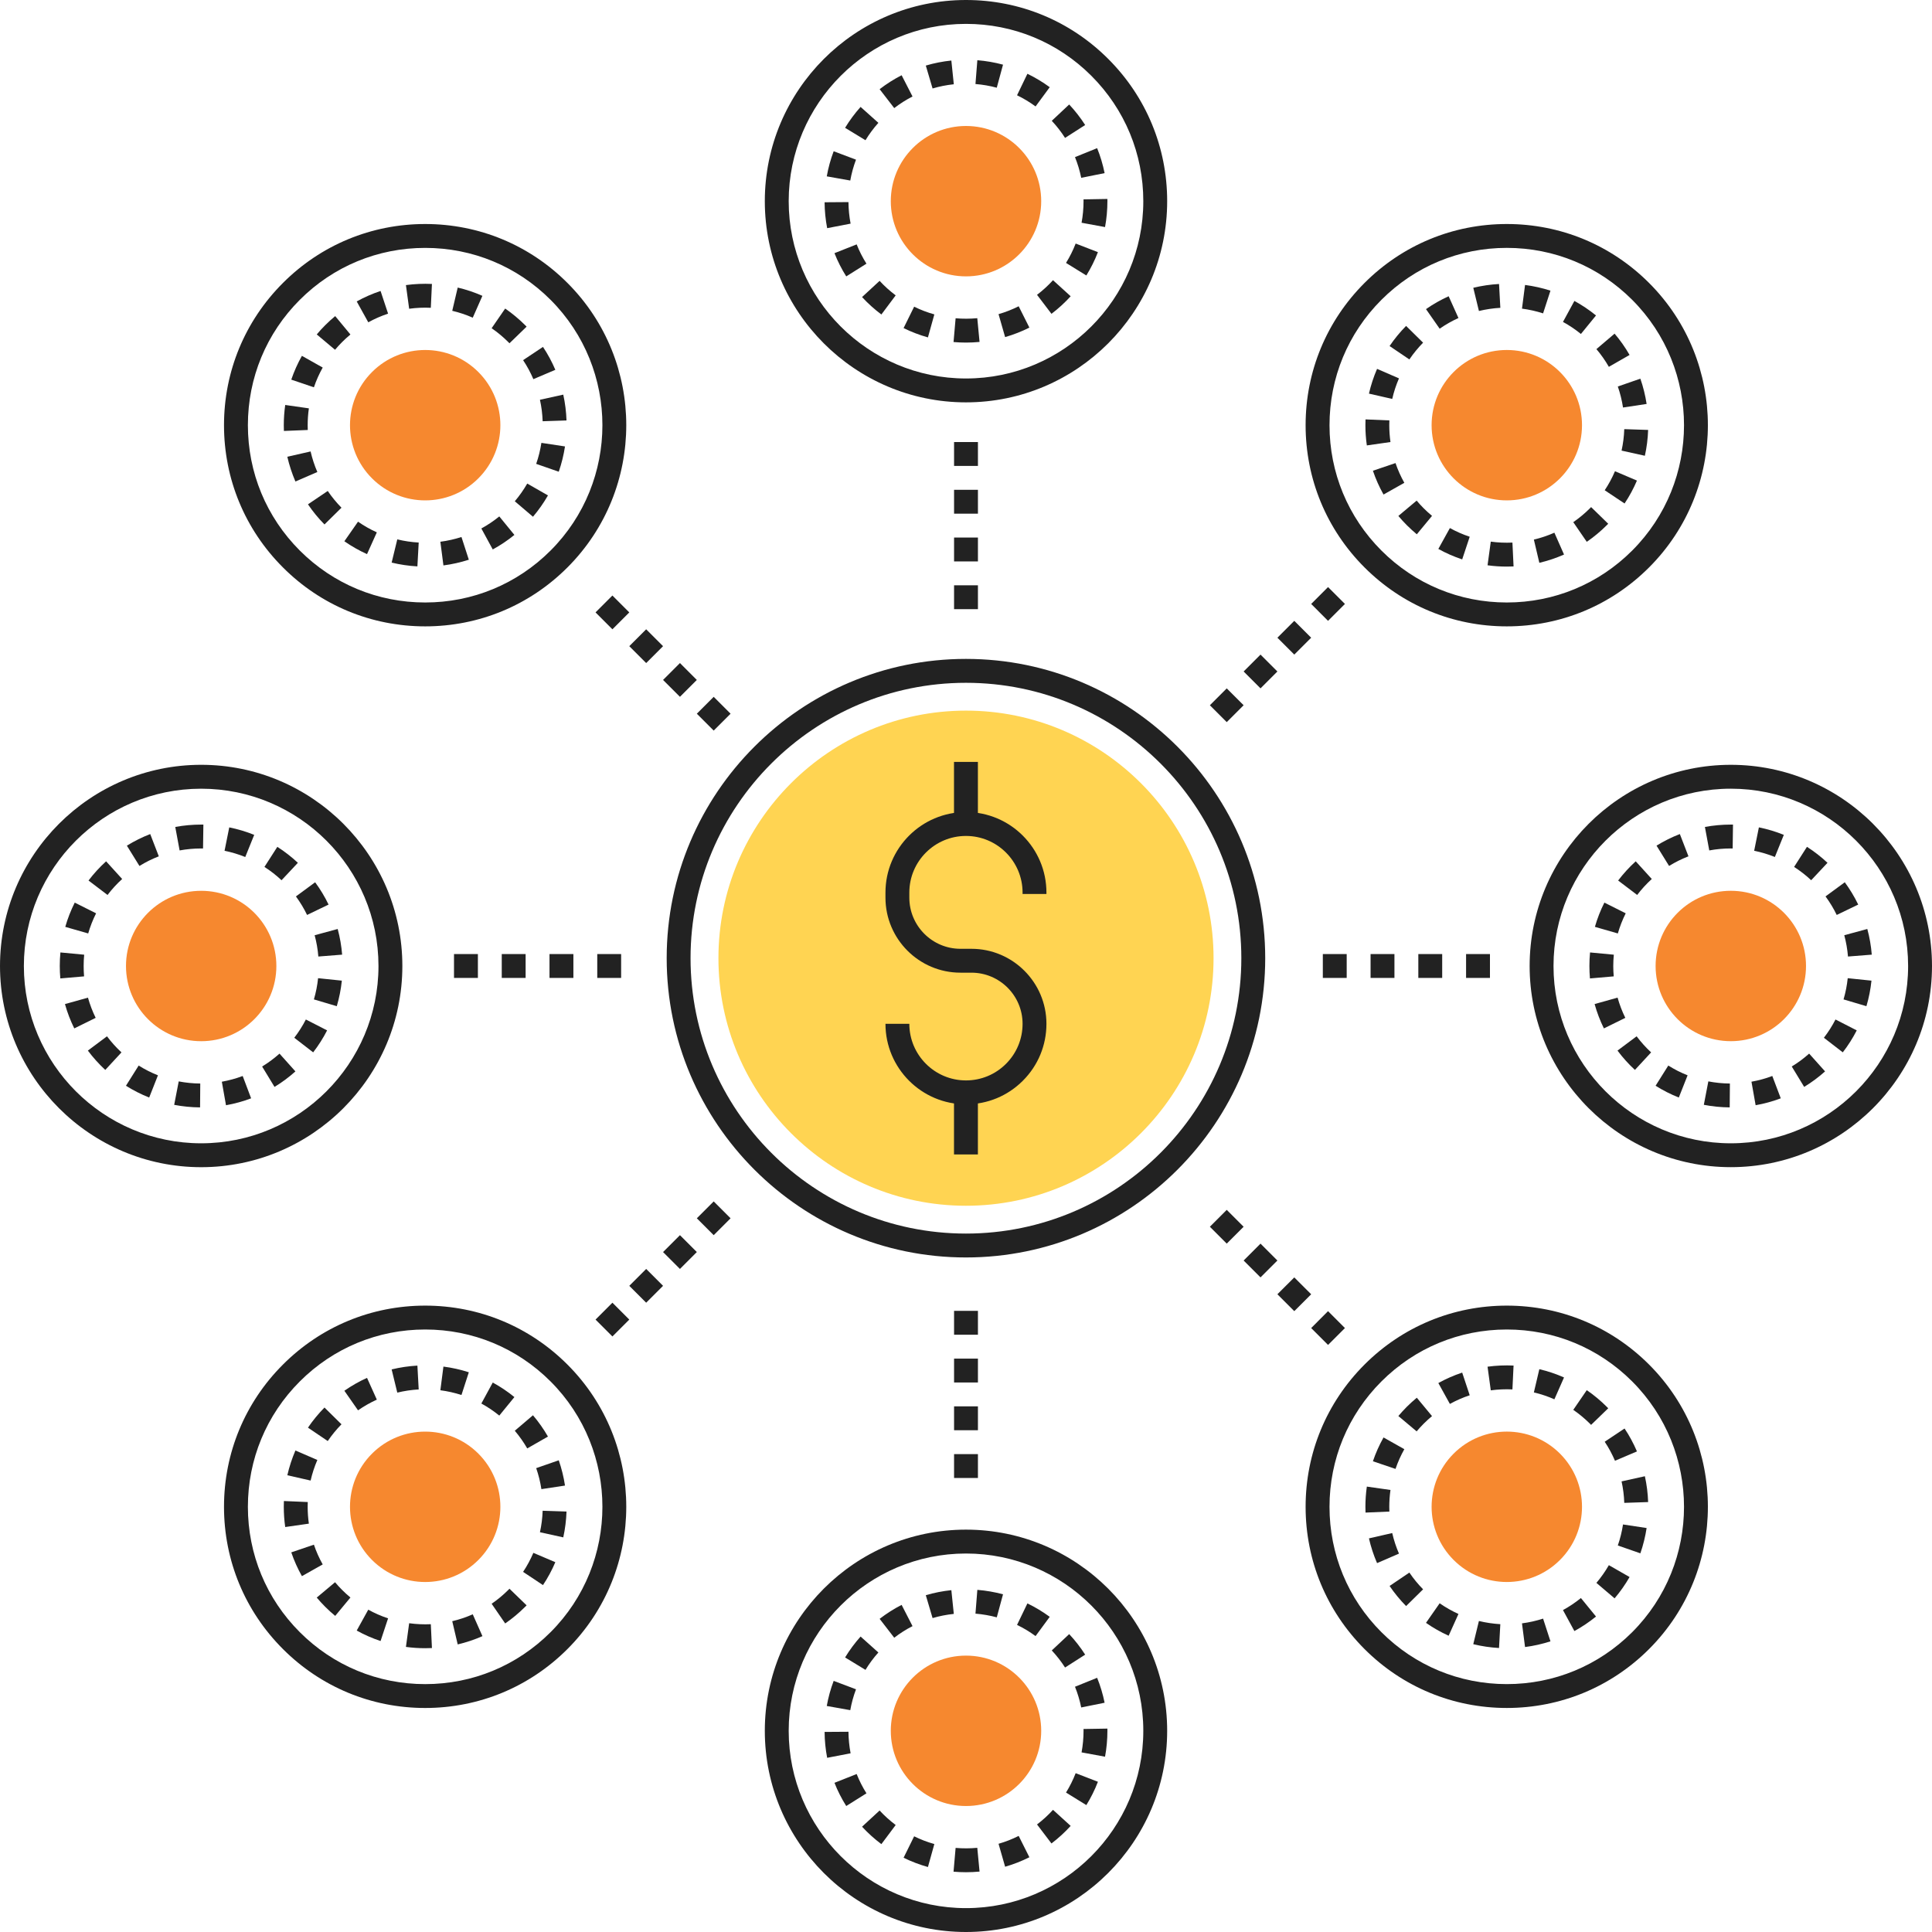 <?xml version="1.0" encoding="UTF-8"?> <!-- Generator: Adobe Illustrator 16.0.0, SVG Export Plug-In . SVG Version: 6.00 Build 0) --> <svg xmlns="http://www.w3.org/2000/svg" xmlns:xlink="http://www.w3.org/1999/xlink" id="Layer_1" x="0px" y="0px" width="600px" height="600px" viewBox="0 0 600 600" style="enable-background:new 0 0 600 600;" xml:space="preserve"> <g> <path style="fill:#FFD452;" d="M299.995,374.458c-42.387,0-76.879-34.487-76.879-76.889c0-42.385,34.492-76.879,76.879-76.879 c42.396,0.005,76.884,34.494,76.884,76.89C376.879,339.971,342.392,374.458,299.995,374.458L299.995,374.458z"></path> <g> <path style="fill:#222222;" d="M299.984,390.515L299.984,390.515c-51.249,0-92.939-41.7-92.939-92.946 c0-51.249,41.69-92.94,92.939-92.94c51.25,0,92.94,41.701,92.94,92.94C392.925,348.814,351.234,390.515,299.984,390.515z M299.984,212.051c-47.16,0-85.527,38.358-85.527,85.518c0,47.162,38.367,85.528,85.527,85.528v3.707v-3.707 c47.161,0,85.523-38.366,85.523-85.528C385.508,250.415,347.146,212.051,299.984,212.051z"></path> </g> <g> <g> <path style="fill:#222222;" d="M299.984,342.955L299.984,342.955c-13.786,0-24.996-11.219-24.996-25.006h7.412 c0,9.697,7.893,17.584,17.584,17.584c4.692,0,9.109-1.83,12.432-5.146c3.323-3.322,5.153-7.74,5.153-12.438 c0-8.756-7.126-15.877-15.877-15.877h-3.415c-12.841,0-23.289-10.453-23.289-23.298v-1.585c0-13.786,11.21-25,24.996-25 c13.781,0,24.996,11.215,24.996,25.006v0.429h-7.411v-0.429c0-9.702-7.893-17.584-17.585-17.584 c-9.691,0-17.584,7.882-17.584,17.579v1.585c0,8.756,7.126,15.882,15.877,15.882h3.415c12.84,0,23.288,10.454,23.288,23.293 c0,6.676-2.597,12.953-7.319,17.676C312.938,340.35,306.66,342.955,299.984,342.955z"></path> </g> <g> <rect x="296.273" y="236.618" style="fill:#222222;" width="7.422" height="19.281"></rect> </g> <g> <rect x="296.273" y="339.244" style="fill:#222222;" width="7.422" height="19.281"></rect> </g> </g> </g> <g> <path style="fill:#222222;" d="M380.974,224.263l-5.234-5.24l5.234-5.244l5.244,5.239L380.974,224.263z M391.463,213.779 l-5.24-5.245l5.24-5.244l5.244,5.244L391.463,213.779z M401.951,203.29l-5.244-5.242l5.244-5.242l5.245,5.242L401.951,203.29z M412.436,192.806l-5.239-5.242l5.239-5.244l5.245,5.242L412.436,192.806z"></path> </g> <g> <path style="fill:#222222;" d="M190.187,415.05l-5.239-5.238l5.239-5.246l5.245,5.246L190.187,415.05z M200.676,404.565 l-5.244-5.238l5.244-5.244l5.244,5.244L200.676,404.565z M211.165,394.083l-5.245-5.246l5.245-5.244l5.239,5.244L211.165,394.083z M221.644,383.593l-5.239-5.244l5.239-5.24l5.245,5.24L221.644,383.593z"></path> </g> <g> <g> <path style="fill:#222222;" d="M467.949,194.524c-16.69,0-32.373-6.497-44.181-18.3c-11.798-11.798-18.3-27.486-18.3-44.177 c0-16.692,6.502-32.38,18.3-44.178c11.808-11.803,27.49-18.3,44.181-18.3c16.689,0,32.381,6.497,44.179,18.3 c24.362,24.357,24.362,63.998,0,88.355C500.33,188.027,484.639,194.524,467.949,194.524z M467.949,76.981 c-14.707,0-28.534,5.728-38.932,16.13c-10.401,10.397-16.127,24.227-16.127,38.936c0,14.708,5.726,28.533,16.127,38.935 c10.397,10.399,24.225,16.125,38.932,16.125c14.706,0,28.538-5.726,38.939-16.125c21.464-21.469,21.464-56.402,0-77.871 C496.487,82.708,482.655,76.981,467.949,76.981z"></path> </g> <g> <path style="fill:#222222;" d="M467.954,175.96c-1.994,0-4.003-0.135-5.981-0.406l1.002-7.348 c2.224,0.304,4.479,0.401,6.723,0.296l0.353,7.407C469.354,175.943,468.654,175.96,467.954,175.96z M478.055,174.788l-1.697-7.213 c2.183-0.521,4.324-1.237,6.369-2.142l2.995,6.786C483.258,173.305,480.682,174.169,478.055,174.788z M454.096,173.727 c-2.561-0.854-5.055-1.942-7.406-3.251l3.588-6.484c1.958,1.086,4.028,1.991,6.154,2.699L454.096,173.727z M492.786,168.268 l-4.191-6.106c1.835-1.268,3.573-2.714,5.168-4.307l0.368-0.375l5.311,5.173l-0.439,0.445 C497.091,165.009,495.005,166.747,492.786,168.268z M440.003,165.929c-1.068-0.892-2.116-1.84-3.107-2.832 c-0.915-0.917-1.8-1.881-2.622-2.868l5.679-4.759c0.69,0.821,1.421,1.613,2.188,2.385c0.823,0.823,1.697,1.615,2.587,2.354 L440.003,165.929z M504.521,156.362l-6.164-4.11c1.238-1.863,2.311-3.849,3.189-5.909l6.819,2.904 C507.313,151.726,506.024,154.119,504.521,156.362z M429.667,153.584c-1.323-2.354-2.433-4.841-3.297-7.395l7.019-2.377 c0.721,2.119,1.641,4.179,2.74,6.129L429.667,153.584z M510.83,141.543l-7.238-1.603c0.48-2.177,0.767-4.421,0.838-6.666 l7.412,0.246C511.75,136.22,511.412,138.917,510.83,141.543z M424.484,138.329c-0.297-2.076-0.445-4.189-0.445-6.282 c0-0.601,0.011-1.196,0.036-1.797l7.407,0.312c-0.021,0.496-0.031,0.989-0.031,1.485c0,1.74,0.128,3.498,0.373,5.231 L424.484,138.329z M504.041,126.559c-0.337-2.221-0.879-4.417-1.615-6.527l7.003-2.433c0.885,2.54,1.534,5.183,1.943,7.852 L504.041,126.559z M432.371,123.891l-7.232-1.648c0.603-2.625,1.451-5.214,2.52-7.685l6.804,2.949 C433.572,119.559,432.867,121.706,432.371,123.891z M499.646,113.92c-1.115-1.94-2.413-3.79-3.864-5.498l5.642-4.805 c1.754,2.055,3.317,4.281,4.652,6.617L499.646,113.92z M437.692,111.623l-6.144-4.156c1.502-2.221,3.23-4.324,5.127-6.249 l5.28,5.204C440.381,108.027,438.945,109.775,437.692,111.623z M490.967,103.718c-1.733-1.414-3.609-2.679-5.572-3.745 l3.548-6.515c2.361,1.291,4.621,2.806,6.712,4.511L490.967,103.718z M447.098,102.082l-4.242-6.081 c2.208-1.543,4.58-2.888,7.033-3.998l3.047,6.761C450.901,99.685,448.934,100.801,447.098,102.082z M479.22,97.32 c-2.126-0.685-4.335-1.181-6.553-1.472l0.95-7.351c2.669,0.345,5.327,0.938,7.893,1.769L479.22,97.32z M459.295,96.579 l-1.754-7.205c2.612-0.634,5.307-1.03,8-1.178l0.404,7.404C463.706,95.723,461.467,96.053,459.295,96.579z"></path> </g> <circle style="fill:#F6882F;" cx="467.951" cy="132.045" r="23.353"></circle> </g> <g> <g> <path style="fill:#222222;" d="M132.046,530.43c-16.685,0-32.376-6.502-44.174-18.299c-11.804-11.799-18.306-27.489-18.306-44.179 c0-16.691,6.502-32.379,18.306-44.176c11.798-11.803,27.489-18.305,44.174-18.305c16.69,0,32.378,6.502,44.176,18.305 c24.362,24.357,24.362,63.992,0,88.354C164.424,523.928,148.736,530.43,132.046,530.43z M132.046,412.888 c-14.706,0-28.538,5.73-38.935,16.127c-10.402,10.398-16.127,24.23-16.127,38.938c0,14.705,5.725,28.537,16.127,38.935 c10.396,10.396,24.229,16.131,38.935,16.131c14.712,0,28.534-5.734,38.937-16.131c21.469-21.47,21.469-56.401,0-77.872 C160.58,418.618,146.758,412.888,132.046,412.888z"></path> </g> <g> <path style="fill:#222222;" d="M132.051,511.865c-1.998,0-4.007-0.133-5.985-0.404l1.002-7.352 c2.224,0.303,4.478,0.404,6.727,0.303l0.348,7.402C133.447,511.85,132.746,511.865,132.051,511.865z M142.146,510.689 l-1.696-7.213c2.183-0.512,4.324-1.232,6.369-2.137l3.005,6.783C147.36,509.207,144.774,510.076,142.146,510.689z M118.188,509.637c-2.556-0.854-5.051-1.943-7.407-3.252l3.589-6.486c1.958,1.088,4.028,1.988,6.154,2.693L118.188,509.637z M156.889,504.178l-4.207-6.115c1.841-1.261,3.578-2.708,5.174-4.302l0.362-0.369l5.327,5.163l-0.44,0.439 C161.183,500.916,159.098,502.654,156.889,504.178z M104.101,501.83c-1.079-0.889-2.121-1.84-3.108-2.826 c-0.92-0.92-1.803-1.886-2.626-2.862l5.688-4.764c0.685,0.818,1.411,1.615,2.183,2.383c0.823,0.828,1.692,1.615,2.592,2.361 L104.101,501.83z M168.625,492.267l-6.175-4.109c1.242-1.859,2.311-3.854,3.19-5.908l6.823,2.902 C171.406,487.632,170.118,490.028,168.625,492.267z M93.761,489.487c-1.319-2.348-2.434-4.836-3.302-7.387l7.027-2.387 c0.717,2.125,1.642,4.186,2.734,6.133L93.761,489.487z M174.928,477.444l-7.243-1.596c0.48-2.182,0.767-4.426,0.839-6.67 l7.412,0.244C175.843,472.122,175.506,474.815,174.928,477.444z M88.577,474.233c-0.296-2.076-0.444-4.186-0.444-6.281 c0-0.6,0.01-1.197,0.035-1.795l7.412,0.316c-0.02,0.49-0.03,0.982-0.03,1.479c0,1.742,0.122,3.5,0.373,5.229L88.577,474.233z M168.135,462.466c-0.338-2.219-0.879-4.416-1.615-6.521l7.008-2.439c0.879,2.541,1.533,5.184,1.938,7.852L168.135,462.466z M96.465,459.798l-7.229-1.646c0.599-2.627,1.447-5.213,2.51-7.688l6.809,2.945C97.666,455.468,96.961,457.616,96.465,459.798z M163.738,449.819c-1.114-1.932-2.412-3.781-3.864-5.488l5.644-4.807c1.753,2.055,3.317,4.285,4.656,6.615L163.738,449.819z M101.785,447.53l-6.144-4.162c1.503-2.213,3.23-4.313,5.131-6.246l5.275,5.205C104.469,443.937,103.032,445.685,101.785,447.53z M155.059,439.622c-1.737-1.416-3.608-2.674-5.571-3.746l3.542-6.514c2.367,1.289,4.627,2.807,6.723,4.514L155.059,439.622z M111.19,437.991l-4.243-6.082c2.214-1.545,4.58-2.889,7.034-3.998l3.047,6.758C114.988,435.595,113.025,436.714,111.19,437.991z M143.313,433.228c-2.127-0.686-4.33-1.182-6.554-1.473l0.951-7.35c2.674,0.342,5.326,0.939,7.888,1.768L143.313,433.228z M123.382,432.491l-1.753-7.207c2.617-0.635,5.306-1.033,7.999-1.182l0.404,7.402C127.793,431.628,125.56,431.96,123.382,432.491z "></path> </g> <path style="fill:#F6882F;" d="M148.557,484.468c-9.119,9.119-23.902,9.119-33.021,0c-9.124-9.119-9.124-23.908,0-33.033 c9.119-9.113,23.902-9.113,33.021,0C157.676,460.56,157.676,475.349,148.557,484.468z"></path> </g> <g> <path style="fill:#222222;" d="M412.436,417.677l-5.239-5.238l5.239-5.25l5.245,5.25L412.436,417.677z M401.951,407.188 l-5.244-5.244l5.244-5.234l5.245,5.238L401.951,407.188z M391.463,396.704l-5.24-5.238l5.24-5.246l5.244,5.246L391.463,396.704z M380.974,386.22l-5.234-5.244l5.234-5.244l5.244,5.244L380.974,386.22z"></path> </g> <g> <path style="fill:#222222;" d="M221.644,226.891l-5.239-5.24l5.239-5.245l5.245,5.245L221.644,226.891z M211.165,216.401 l-5.245-5.239l5.245-5.245l5.239,5.245L211.165,216.401z M200.676,205.917l-5.244-5.244l5.244-5.239l5.244,5.239L200.676,205.917z M190.187,195.434l-5.239-5.247l5.239-5.242l5.245,5.242L190.187,195.434z"></path> </g> <g> <g> <path style="fill:#222222;" d="M467.949,530.426c-16.69,0-32.373-6.498-44.181-18.295c-11.798-11.803-18.3-27.489-18.3-44.179 c0-16.691,6.502-32.379,18.3-44.182c11.808-11.797,27.49-18.299,44.186-18.299c16.685,0,32.376,6.502,44.174,18.299 c24.362,24.363,24.362,63.998,0,88.36C500.33,523.928,484.639,530.426,467.949,530.426z M467.954,412.888 c-14.712,0-28.539,5.73-38.937,16.127c-10.401,10.398-16.127,24.23-16.127,38.938c0,14.705,5.726,28.537,16.127,38.935 c10.397,10.396,24.225,16.127,38.932,16.127c14.706,0,28.538-5.73,38.939-16.127c21.464-21.47,21.464-56.401,0-77.872 C496.487,418.618,482.66,412.888,467.954,412.888z"></path> </g> <g> <path style="fill:#222222;" d="M465.536,511.803c-2.694-0.152-5.383-0.547-8-1.186l1.753-7.201 c2.173,0.525,4.412,0.854,6.65,0.986L465.536,511.803z M473.617,511.502l-0.95-7.355c2.218-0.287,4.427-0.783,6.553-1.473 l2.29,7.059C478.944,510.557,476.286,511.16,473.617,511.502z M449.889,507.99c-2.453-1.104-4.825-2.453-7.033-3.998l4.242-6.082 c1.836,1.283,3.804,2.402,5.838,3.322L449.889,507.99z M488.938,506.539l-3.543-6.514c1.963-1.072,3.834-2.33,5.572-3.739 l4.688,5.743C493.563,503.732,491.304,505.25,488.938,506.539z M436.676,498.779c-1.896-1.927-3.625-4.028-5.127-6.245 l6.144-4.156c1.247,1.846,2.679,3.594,4.264,5.197L436.676,498.779z M501.424,496.382l-5.647-4.805 c1.457-1.713,2.755-3.563,3.87-5.5l6.43,3.686C504.741,492.099,503.178,494.323,501.424,496.382z M427.658,485.438 c-1.073-2.475-1.917-5.055-2.52-7.684l7.228-1.65c0.501,2.182,1.206,4.334,2.096,6.385L427.658,485.438z M509.429,482.401 l-7.003-2.438c0.736-2.111,1.278-4.305,1.615-6.527l7.331,1.109C510.963,477.214,510.313,479.856,509.429,482.401z M424.075,469.745c-0.025-0.598-0.036-1.195-0.036-1.793c0-2.092,0.148-4.207,0.445-6.277l7.34,1.047 c-0.245,1.729-0.373,3.486-0.373,5.23c0,0.494,0.011,0.986,0.031,1.48L424.075,469.745z M504.43,466.729 c-0.071-2.25-0.357-4.492-0.838-6.67l7.238-1.602c0.582,2.623,0.92,5.322,1.012,8.025L504.43,466.729z M433.389,456.185 l-7.019-2.377c0.864-2.557,1.974-5.041,3.297-7.393l6.462,3.641C435.029,452.009,434.109,454.067,433.389,456.185z M501.547,453.653c-0.879-2.055-1.951-4.049-3.189-5.908l6.164-4.109c1.503,2.238,2.791,4.641,3.85,7.115L501.547,453.653z M439.952,444.524l-5.679-4.764c0.822-0.977,1.707-1.943,2.622-2.863c0.991-0.986,2.039-1.938,3.107-2.822l4.724,5.711 c-0.89,0.74-1.764,1.533-2.587,2.355C441.373,442.909,440.643,443.706,439.952,444.524z M494.126,442.511l-0.368-0.379 c-1.59-1.58-3.328-3.025-5.163-4.293l4.191-6.113c2.219,1.521,4.305,3.26,6.216,5.172l0.449,0.455L494.126,442.511z M450.277,436.003l-3.588-6.486c2.352-1.303,4.846-2.393,7.406-3.246l2.336,7.039 C454.306,434.015,452.235,434.919,450.277,436.003z M482.727,434.567c-2.045-0.906-4.187-1.631-6.369-2.137l1.697-7.219 c2.627,0.613,5.203,1.482,7.667,2.572L482.727,434.567z M462.975,431.786l-1.002-7.346c2.674-0.363,5.403-0.48,8.077-0.354 l-0.353,7.408C467.463,431.388,465.204,431.485,462.975,431.786z"></path> </g> <path style="fill:#F6882F;" d="M484.465,451.435c-9.119-9.119-23.907-9.119-33.027,0c-9.119,9.119-9.119,23.914,0,33.027 c9.12,9.125,23.908,9.125,33.027,0C493.584,475.349,493.584,460.56,484.465,451.435z"></path> </g> <g> <g> <path style="fill:#222222;" d="M132.051,194.524h-0.005c-16.694,0-32.382-6.497-44.174-18.3 c-11.804-11.798-18.306-27.486-18.306-44.177c0-16.685,6.502-32.378,18.306-44.178c11.798-11.803,27.489-18.3,44.174-18.3 c16.69,0,32.378,6.497,44.176,18.3c24.362,24.362,24.362,63.998,0,88.355C164.424,188.027,148.736,194.524,132.051,194.524z M132.046,76.986c-14.706,0-28.538,5.725-38.935,16.125c-10.402,10.4-16.127,24.227-16.127,38.936 c0,14.71,5.725,28.533,16.127,38.935c10.396,10.399,24.224,16.125,38.935,16.125h0.005c14.707,0,28.529-5.723,38.932-16.125 c21.469-21.469,21.469-56.399,0-77.871C160.58,82.711,146.758,76.986,132.046,76.986z"></path> </g> <g> <path style="fill:#222222;" d="M129.628,175.897c-2.693-0.148-5.382-0.547-7.999-1.179l1.753-7.21 c2.178,0.534,4.411,0.861,6.65,0.984L129.628,175.897z M137.71,175.595l-0.951-7.351c2.224-0.289,4.427-0.787,6.554-1.472 l2.285,7.054C143.036,174.652,140.384,175.25,137.71,175.595z M113.981,172.086c-2.454-1.104-4.82-2.449-7.034-3.992l4.243-6.083 c1.835,1.281,3.798,2.397,5.838,3.315L113.981,172.086z M153.029,170.634l-3.542-6.512c1.963-1.068,3.834-2.329,5.571-3.745 l4.693,5.748C157.656,167.831,155.396,169.346,153.029,170.634z M100.772,162.875c-1.9-1.924-3.628-4.028-5.131-6.249l6.144-4.153 c1.247,1.846,2.684,3.591,4.263,5.199L100.772,162.875z M165.518,160.478l-5.644-4.808c1.452-1.708,2.75-3.558,3.864-5.495 l6.436,3.68C168.835,156.196,167.271,158.42,165.518,160.478z M91.746,149.533c-1.063-2.471-1.911-5.061-2.515-7.683l7.228-1.648 c0.502,2.18,1.207,4.33,2.096,6.385L91.746,149.533z M173.527,146.497l-7.008-2.438c0.736-2.108,1.277-4.307,1.615-6.522 l7.33,1.107C175.061,141.311,174.406,143.954,173.527,146.497z M88.168,133.836c-0.025-0.596-0.035-1.196-0.035-1.789 c0-2.099,0.153-4.21,0.444-6.28l7.346,1.05c-0.251,1.725-0.373,3.489-0.373,5.232c0,0.496,0.011,0.994,0.03,1.487L88.168,133.836z M168.523,130.82c-0.072-2.242-0.358-4.485-0.839-6.668l7.243-1.597c0.578,2.623,0.915,5.324,1.008,8.02L168.523,130.82z M97.486,120.282l-7.027-2.382c0.868-2.556,1.982-5.042,3.302-7.391l6.46,3.639C99.128,116.096,98.203,118.161,97.486,120.282z M165.641,117.752c-0.88-2.06-1.948-4.051-3.19-5.907l6.175-4.112c1.493,2.239,2.781,4.634,3.839,7.116L165.641,117.752z M104.05,108.625l-5.679-4.764c0.828-0.992,1.707-1.956,2.621-2.865c0.982-0.984,2.029-1.937,3.108-2.827l4.729,5.712 c-0.899,0.744-1.769,1.536-2.592,2.356C105.466,107.01,104.739,107.807,104.05,108.625z M158.218,106.608l-0.353-0.358 c-1.605-1.605-3.343-3.052-5.184-4.317l4.207-6.111c2.209,1.523,4.294,3.261,6.206,5.168l0.45,0.455L158.218,106.608z M114.375,100.096l-3.594-6.484c2.352-1.303,4.846-2.392,7.407-3.249l2.336,7.039C118.398,98.11,116.328,99.015,114.375,100.096z M146.819,98.66c-2.045-0.905-4.187-1.623-6.369-2.137l1.696-7.218c2.628,0.616,5.209,1.482,7.668,2.571L146.819,98.66z M127.067,95.887l-1.002-7.348c2.679-0.366,5.403-0.483,8.076-0.355l-0.348,7.407C131.561,95.482,129.296,95.58,127.067,95.887z"></path> </g> <path style="fill:#F6882F;" d="M148.557,115.536c-9.119-9.122-23.902-9.122-33.021,0c-9.124,9.122-9.124,23.907,0,33.023 c9.119,9.122,23.902,9.122,33.021,0C157.676,139.443,157.676,124.658,148.557,115.536z"></path> </g> <g> <path style="fill:#222222;" d="M303.706,189.182h-7.412v-7.412h7.412V189.182z M303.706,174.355h-7.412v-7.417h7.412V174.355z M303.706,159.524h-7.412v-7.412h7.412V159.524z M303.706,144.695h-7.412v-7.414h7.412V144.695z"></path> </g> <g> <path style="fill:#222222;" d="M303.706,459.001h-7.412v-7.412h7.412V459.001z M303.706,444.171h-7.412v-7.416h7.412V444.171z M303.706,429.343h-7.412v-7.412h7.412V429.343z M303.706,414.513h-7.412v-7.416h7.412V414.513z"></path> </g> <g> <g> <path style="fill:#222222;" d="M299.995,124.957c-34.442,0-62.476-28.03-62.476-62.479C237.52,28.027,265.553,0,299.995,0 c16.694,0,32.383,6.497,44.18,18.299c11.804,11.8,18.301,27.488,18.301,44.178C362.476,96.927,334.447,124.957,299.995,124.957z M299.995,7.417c-30.358,0-55.059,24.7-55.059,55.061c0,30.36,24.7,55.063,55.059,55.063c30.368,0,55.068-24.702,55.068-55.063 c0-14.709-5.73-28.536-16.128-38.933C328.533,13.142,314.706,7.417,299.995,7.417z"></path> </g> <g> <path style="fill:#222222;" d="M299.995,106.391c-1.288,0-2.587-0.054-3.864-0.168l0.644-7.387 c2.208,0.197,4.498,0.189,6.728-0.023l0.705,7.376C302.816,106.327,301.4,106.391,299.995,106.391z M288.177,104.783 c-2.602-0.728-5.143-1.702-7.561-2.893l3.282-6.65c2.004,0.992,4.114,1.797,6.271,2.397L288.177,104.783z M312.15,104.687 l-2.045-7.126c2.147-0.618,4.253-1.439,6.252-2.446l3.328,6.625C317.277,102.951,314.737,103.942,312.15,104.687z M273.721,97.666 c-2.152-1.608-4.171-3.427-6.001-5.408l5.449-5.035c1.523,1.651,3.205,3.167,4.994,4.508L273.721,97.666z M326.545,97.461 l-4.488-5.901c1.789-1.36,3.456-2.886,4.964-4.542l5.484,4.986C330.695,93.995,328.692,95.833,326.545,97.461z M262.808,85.837 c-1.437-2.285-2.669-4.71-3.655-7.212l6.891-2.727c0.823,2.078,1.846,4.094,3.042,5.991L262.808,85.837z M337.372,85.551 l-6.309-3.9c1.181-1.909,2.188-3.934,2.996-6.017l6.91,2.674C340.004,80.817,338.793,83.253,337.372,85.551z M256.883,70.86 c-0.511-2.64-0.777-5.344-0.798-8.043l7.412-0.054c0.021,2.247,0.246,4.496,0.665,6.688L256.883,70.86z M343.179,70.52 l-7.289-1.344c0.408-2.195,0.613-4.449,0.613-6.698l-0.011-0.56l7.417-0.131l0.006,0.69 C343.915,65.179,343.669,67.882,343.179,70.52z M264.06,56.064l-7.3-1.296c0.471-2.656,1.191-5.278,2.147-7.798l6.932,2.615 C265.052,51.681,264.448,53.861,264.06,56.064z M335.782,55.226c-0.445-2.195-1.1-4.36-1.933-6.433l6.875-2.783 c1.013,2.5,1.789,5.106,2.321,7.75L335.782,55.226z M268.783,43.548l-6.334-3.852c1.396-2.295,3.011-4.48,4.815-6.492l5.525,4.943 C271.293,39.822,269.943,41.639,268.783,43.548z M330.762,42.828c-1.201-1.886-2.591-3.673-4.125-5.309l5.408-5.071 c1.841,1.968,3.512,4.113,4.964,6.379L330.762,42.828z M277.713,33.57l-4.534-5.871c2.137-1.651,4.438-3.105,6.829-4.335 l3.385,6.602C281.394,30.986,279.487,32.198,277.713,33.57z M321.607,33.054c-1.81-1.329-3.742-2.497-5.756-3.466l3.22-6.676 c2.424,1.168,4.754,2.571,6.932,4.168L321.607,33.054z M289.618,27.475l-2.101-7.113c2.581-0.762,5.249-1.288,7.933-1.564 l0.762,7.371C293.983,26.401,291.765,26.838,289.618,27.475z M309.554,27.24c-2.152-0.583-4.376-0.969-6.614-1.145l0.583-7.394 c2.693,0.217,5.377,0.68,7.974,1.38L309.554,27.24z"></path> </g> <path style="fill:#F6882F;" d="M323.355,62.477c0,12.896-10.459,23.352-23.36,23.352c-12.892,0-23.351-10.456-23.351-23.352 c0-12.895,10.459-23.353,23.351-23.353C312.896,39.125,323.355,49.578,323.355,62.477z"></path> </g> <g> <g> <path style="fill:#222222;" d="M299.995,600c-34.442,0-62.476-28.031-62.476-62.48c0-34.447,28.033-62.478,62.476-62.478 c34.452,0,62.48,28.03,62.48,62.478C362.476,571.969,334.447,600,299.995,600z M299.995,482.458 c-30.358,0-55.059,24.698-55.059,55.062s24.7,55.064,55.059,55.064c30.368,0,55.068-24.701,55.068-55.064 S330.363,482.458,299.995,482.458z"></path> </g> <g> <path style="fill:#222222;" d="M299.995,581.436c-1.288,0-2.587-0.057-3.864-0.17l0.644-7.387 c2.208,0.195,4.498,0.189,6.728-0.025l0.705,7.383C302.816,581.369,301.4,581.436,299.995,581.436z M288.177,579.82 c-2.602-0.727-5.143-1.697-7.561-2.883l3.282-6.656c2.004,0.992,4.114,1.799,6.271,2.402L288.177,579.82z M312.15,579.729 l-2.045-7.127c2.147-0.613,4.253-1.436,6.252-2.447l3.328,6.629C317.277,577.994,314.737,578.986,312.15,579.729z M273.721,572.709c-2.152-1.609-4.171-3.43-6.001-5.408l5.449-5.035c1.523,1.652,3.205,3.16,4.994,4.51L273.721,572.709z M326.545,572.504l-4.488-5.902c1.789-1.361,3.456-2.885,4.964-4.539l5.484,4.988 C330.695,569.033,328.692,570.875,326.545,572.504z M262.808,560.875c-1.437-2.279-2.669-4.701-3.655-7.207l6.891-2.729 c0.823,2.08,1.846,4.094,3.042,5.99L262.808,560.875z M337.372,560.59l-6.309-3.9c1.181-1.906,2.188-3.932,2.996-6.018l6.91,2.674 C340.004,555.855,338.793,558.295,337.372,560.59z M256.883,545.904c-0.511-2.643-0.777-5.348-0.798-8.041l7.412-0.051 c0.021,2.238,0.246,4.486,0.665,6.686L256.883,545.904z M343.179,545.561l-7.289-1.344c0.408-2.193,0.613-4.447,0.613-6.697 l-0.011-0.566l7.417-0.123l0.006,0.689C343.915,540.215,343.669,542.924,343.179,545.561z M264.06,531.105l-7.3-1.299 c0.471-2.652,1.191-5.275,2.147-7.795l6.932,2.617C265.052,526.725,264.448,528.896,264.06,531.105z M335.776,530.268 c-0.439-2.199-1.094-4.355-1.927-6.436l6.875-2.777c1.007,2.496,1.789,5.102,2.321,7.744L335.776,530.268z M268.783,518.592 l-6.334-3.854c1.396-2.297,3.011-4.479,4.815-6.492l5.525,4.947C271.293,514.859,269.943,516.68,268.783,518.592z M330.762,517.865c-1.201-1.881-2.591-3.67-4.125-5.305l5.408-5.072c1.841,1.963,3.512,4.115,4.964,6.381L330.762,517.865z M277.713,508.613l-4.534-5.867c2.137-1.646,4.432-3.109,6.829-4.336l3.385,6.6C281.394,506.027,279.487,507.238,277.713,508.613z M321.607,508.098c-1.81-1.33-3.742-2.5-5.756-3.467l3.22-6.68c2.424,1.164,4.754,2.576,6.932,4.17L321.607,508.098z M289.618,502.51l-2.101-7.104c2.581-0.766,5.249-1.287,7.933-1.568l0.762,7.376C293.983,501.441,291.765,501.877,289.618,502.51z M309.559,502.281c-2.157-0.578-4.391-0.967-6.619-1.15l0.583-7.386c2.688,0.215,5.372,0.68,7.974,1.379L309.559,502.281z"></path> </g> <path style="fill:#F6882F;" d="M323.355,537.52c0,12.898-10.459,23.355-23.36,23.355c-12.892,0-23.351-10.457-23.351-23.355 c0-12.896,10.459-23.355,23.351-23.355C312.896,514.164,323.355,524.623,323.355,537.52z"></path> </g> <g> <path style="fill:#222222;" d="M433.057,303.703h-7.412v-7.412h7.412V303.703z M418.228,303.703h-7.412v-7.412h7.412V303.703z M462.72,303.703h-7.417v-7.412h7.417V303.703z M447.886,303.703h-7.412v-7.412h7.412V303.703z"></path> </g> <g> <path style="fill:#222222;" d="M163.237,303.703h-7.411v-7.412h7.411V303.703z M148.414,303.703h-7.417v-7.412h7.417V303.703z M192.896,303.703h-7.412v-7.412h7.412V303.703z M178.072,303.703h-7.418v-7.412h7.418V303.703z"></path> </g> <g> <g> <path style="fill:#222222;" d="M537.522,362.473c-34.452,0-62.479-28.023-62.479-62.475c0-34.448,28.026-62.48,62.479-62.48 c34.443,0,62.476,28.027,62.476,62.48C599.998,334.449,571.966,362.473,537.522,362.473z M537.522,244.935 c-30.363,0.005-55.066,24.705-55.066,55.063c0,30.364,24.703,55.063,55.066,55.063c30.359,0,55.059-24.699,55.059-55.063 C592.581,269.639,567.882,244.935,537.522,244.935z"></path> </g> <g> <path style="fill:#222222;" d="M537.176,343.912c-2.699-0.025-5.408-0.291-8.036-0.803l1.4-7.279 c2.188,0.43,4.442,0.65,6.696,0.67L537.176,343.912z M545.227,343.236l-1.294-7.305c2.209-0.387,4.387-0.98,6.472-1.777 l2.628,6.941C550.507,342.047,547.885,342.771,545.227,343.236z M521.37,340.846c-2.505-0.988-4.928-2.219-7.213-3.656 l3.951-6.277c1.896,1.197,3.911,2.219,5.991,3.037L521.37,340.846z M560.301,337.547l-3.854-6.338 c1.912-1.154,3.731-2.51,5.398-4.002l4.947,5.525C564.783,334.531,562.601,336.146,560.301,337.547z M507.742,332.273 c-1.983-1.826-3.803-3.846-5.413-6.002l5.939-4.438c1.345,1.789,2.857,3.471,4.504,4.994L507.742,332.273z M572.293,326.813 l-5.868-4.527c1.375-1.775,2.586-3.686,3.604-5.674l6.6,3.383C575.4,322.387,573.949,324.688,572.293,326.813z M498.102,319.381 c-1.189-2.424-2.161-4.969-2.882-7.561l7.135-1.998c0.604,2.162,1.411,4.273,2.402,6.281L498.102,319.381z M579.633,312.48 l-7.104-2.105c0.634-2.148,1.068-4.355,1.298-6.59l7.376,0.762C580.927,307.236,580.399,309.904,579.633,312.48z M493.773,303.861 c-0.107-1.277-0.169-2.576-0.169-3.864c0-1.406,0.066-2.821,0.199-4.207l7.386,0.7c-0.111,1.155-0.174,2.336-0.174,3.507 c0,1.088,0.051,2.163,0.143,3.225L493.773,303.861z M573.908,297.058c-0.185-2.239-0.573-4.457-1.15-6.619l7.151-1.938 c0.705,2.597,1.171,5.275,1.385,7.974L573.908,297.058z M502.437,289.891l-7.125-2.049c0.741-2.587,1.733-5.127,2.944-7.53 l6.624,3.323C503.878,285.639,503.05,287.745,502.437,289.891z M570.411,284.146c-0.971-2.014-2.142-3.946-3.476-5.756l5.98-4.396 c1.595,2.178,3.001,4.509,4.172,6.932L570.411,284.146z M508.438,277.936l-5.909-4.483c1.631-2.142,3.466-4.151,5.459-5.965 l4.989,5.495C511.32,274.485,509.792,276.157,508.438,277.936z M562.479,273.36c-1.636-1.534-3.425-2.924-5.306-4.13l3.997-6.241 c2.265,1.446,4.416,3.123,6.379,4.963L562.479,273.36z M518.349,268.929l-3.899-6.308c2.295-1.416,4.728-2.627,7.243-3.599 l2.673,6.916C522.28,266.746,520.256,267.748,518.349,268.929z M551.202,266.143c-2.076-0.838-4.238-1.482-6.431-1.927 l1.467-7.269c2.643,0.532,5.25,1.319,7.744,2.326L551.202,266.143z M530.827,264.109l-1.35-7.29 c2.638-0.491,5.342-0.736,8.045-0.736h0.676l-0.103,7.422l-0.563-0.01C535.273,263.495,533.02,263.7,530.827,264.109z"></path> </g> <path style="fill:#F6882F;" d="M537.522,276.642c-12.901,0-23.359,10.458-23.359,23.355c0,12.897,10.458,23.35,23.359,23.35 c12.893,0,23.351-10.453,23.351-23.35C560.873,287.1,550.415,276.642,537.522,276.642z"></path> </g> <g> <g> <path style="fill:#222222;" d="M62.477,362.482c-34.452,0-62.475-28.033-62.475-62.48c0-34.453,28.022-62.485,62.475-62.485 c34.453,0,62.479,28.032,62.479,62.485C124.956,334.449,96.93,362.482,62.477,362.482z M62.477,244.94 c-30.363,0-55.063,24.699-55.063,55.063c0,30.359,24.699,55.058,55.063,55.058s55.063-24.699,55.063-55.058 C117.539,269.639,92.84,244.94,62.477,244.94z"></path> </g> <g> <path style="fill:#222222;" d="M62.135,343.912c-2.704-0.021-5.408-0.291-8.041-0.793l1.411-7.283 c2.188,0.424,4.437,0.648,6.687,0.664L62.135,343.912z M70.186,343.242l-1.293-7.305c2.208-0.393,4.385-0.986,6.477-1.779 l2.617,6.938C75.471,342.047,72.844,342.771,70.186,343.242z M46.329,340.85c-2.505-0.992-4.933-2.223-7.212-3.66l3.951-6.277 c1.896,1.197,3.91,2.219,5.985,3.037L46.329,340.85z M85.255,337.547l-3.849-6.328c1.911-1.164,3.726-2.514,5.397-4.006 l4.942,5.52C89.742,334.531,87.561,336.158,85.255,337.547z M32.696,332.273c-1.974-1.826-3.798-3.846-5.408-6.002l5.94-4.438 c1.339,1.795,2.852,3.477,4.498,4.994L32.696,332.273z M97.257,326.818l-5.868-4.533c1.37-1.775,2.576-3.682,3.599-5.67 l6.599,3.379C100.365,322.387,98.902,324.688,97.257,326.818z M23.066,319.381c-1.197-2.424-2.168-4.969-2.894-7.555l7.146-1.994 c0.604,2.152,1.406,4.264,2.393,6.271L23.066,319.381z M104.591,312.48l-7.108-2.105c0.633-2.137,1.072-4.355,1.298-6.59 l7.38,0.762C105.885,307.236,105.353,309.904,104.591,312.48z M18.731,303.861c-0.112-1.271-0.169-2.576-0.169-3.859 c0-1.411,0.066-2.821,0.199-4.212l7.381,0.7c-0.111,1.16-0.163,2.336-0.163,3.512c0,1.083,0.046,2.158,0.133,3.22L18.731,303.861z M98.862,297.058c-0.179-2.233-0.563-4.457-1.146-6.614l7.155-1.938c0.706,2.597,1.166,5.271,1.381,7.969L98.862,297.058z M27.391,289.891l-7.121-2.044c0.741-2.592,1.733-5.122,2.944-7.535l6.63,3.328C28.832,285.639,28.014,287.745,27.391,289.891z M95.365,284.146c-0.966-2.009-2.137-3.946-3.465-5.75L97.87,274c1.604,2.172,3.005,4.503,4.171,6.926L95.365,284.146z M33.396,277.94l-5.904-4.488c1.626-2.137,3.461-4.151,5.46-5.96l4.989,5.49C36.274,274.485,34.751,276.162,33.396,277.94z M87.432,273.366c-1.635-1.539-3.414-2.924-5.305-4.136l4.002-6.236c2.265,1.452,4.411,3.118,6.379,4.958L87.432,273.366z M43.309,268.934l-3.906-6.307c2.301-1.421,4.734-2.627,7.249-3.604l2.668,6.916C47.234,266.746,45.21,267.748,43.309,268.934z M76.166,266.153c-2.075-0.839-4.242-1.493-6.43-1.932l1.461-7.269c2.638,0.532,5.25,1.314,7.75,2.321L76.166,266.153z M55.781,264.109l-1.35-7.29c2.637-0.491,5.347-0.736,8.045-0.736l0.686,0.005l-0.107,7.417l-0.578-0.005 C60.229,263.5,57.979,263.705,55.781,264.109z"></path> </g> <path style="fill:#F6882F;" d="M62.477,276.647c-12.891,0-23.35,10.453-23.35,23.351c0,12.897,10.459,23.356,23.35,23.356 c12.897,0,23.351-10.459,23.351-23.351C85.827,287.1,75.374,276.647,62.477,276.647z"></path> </g> </svg> 